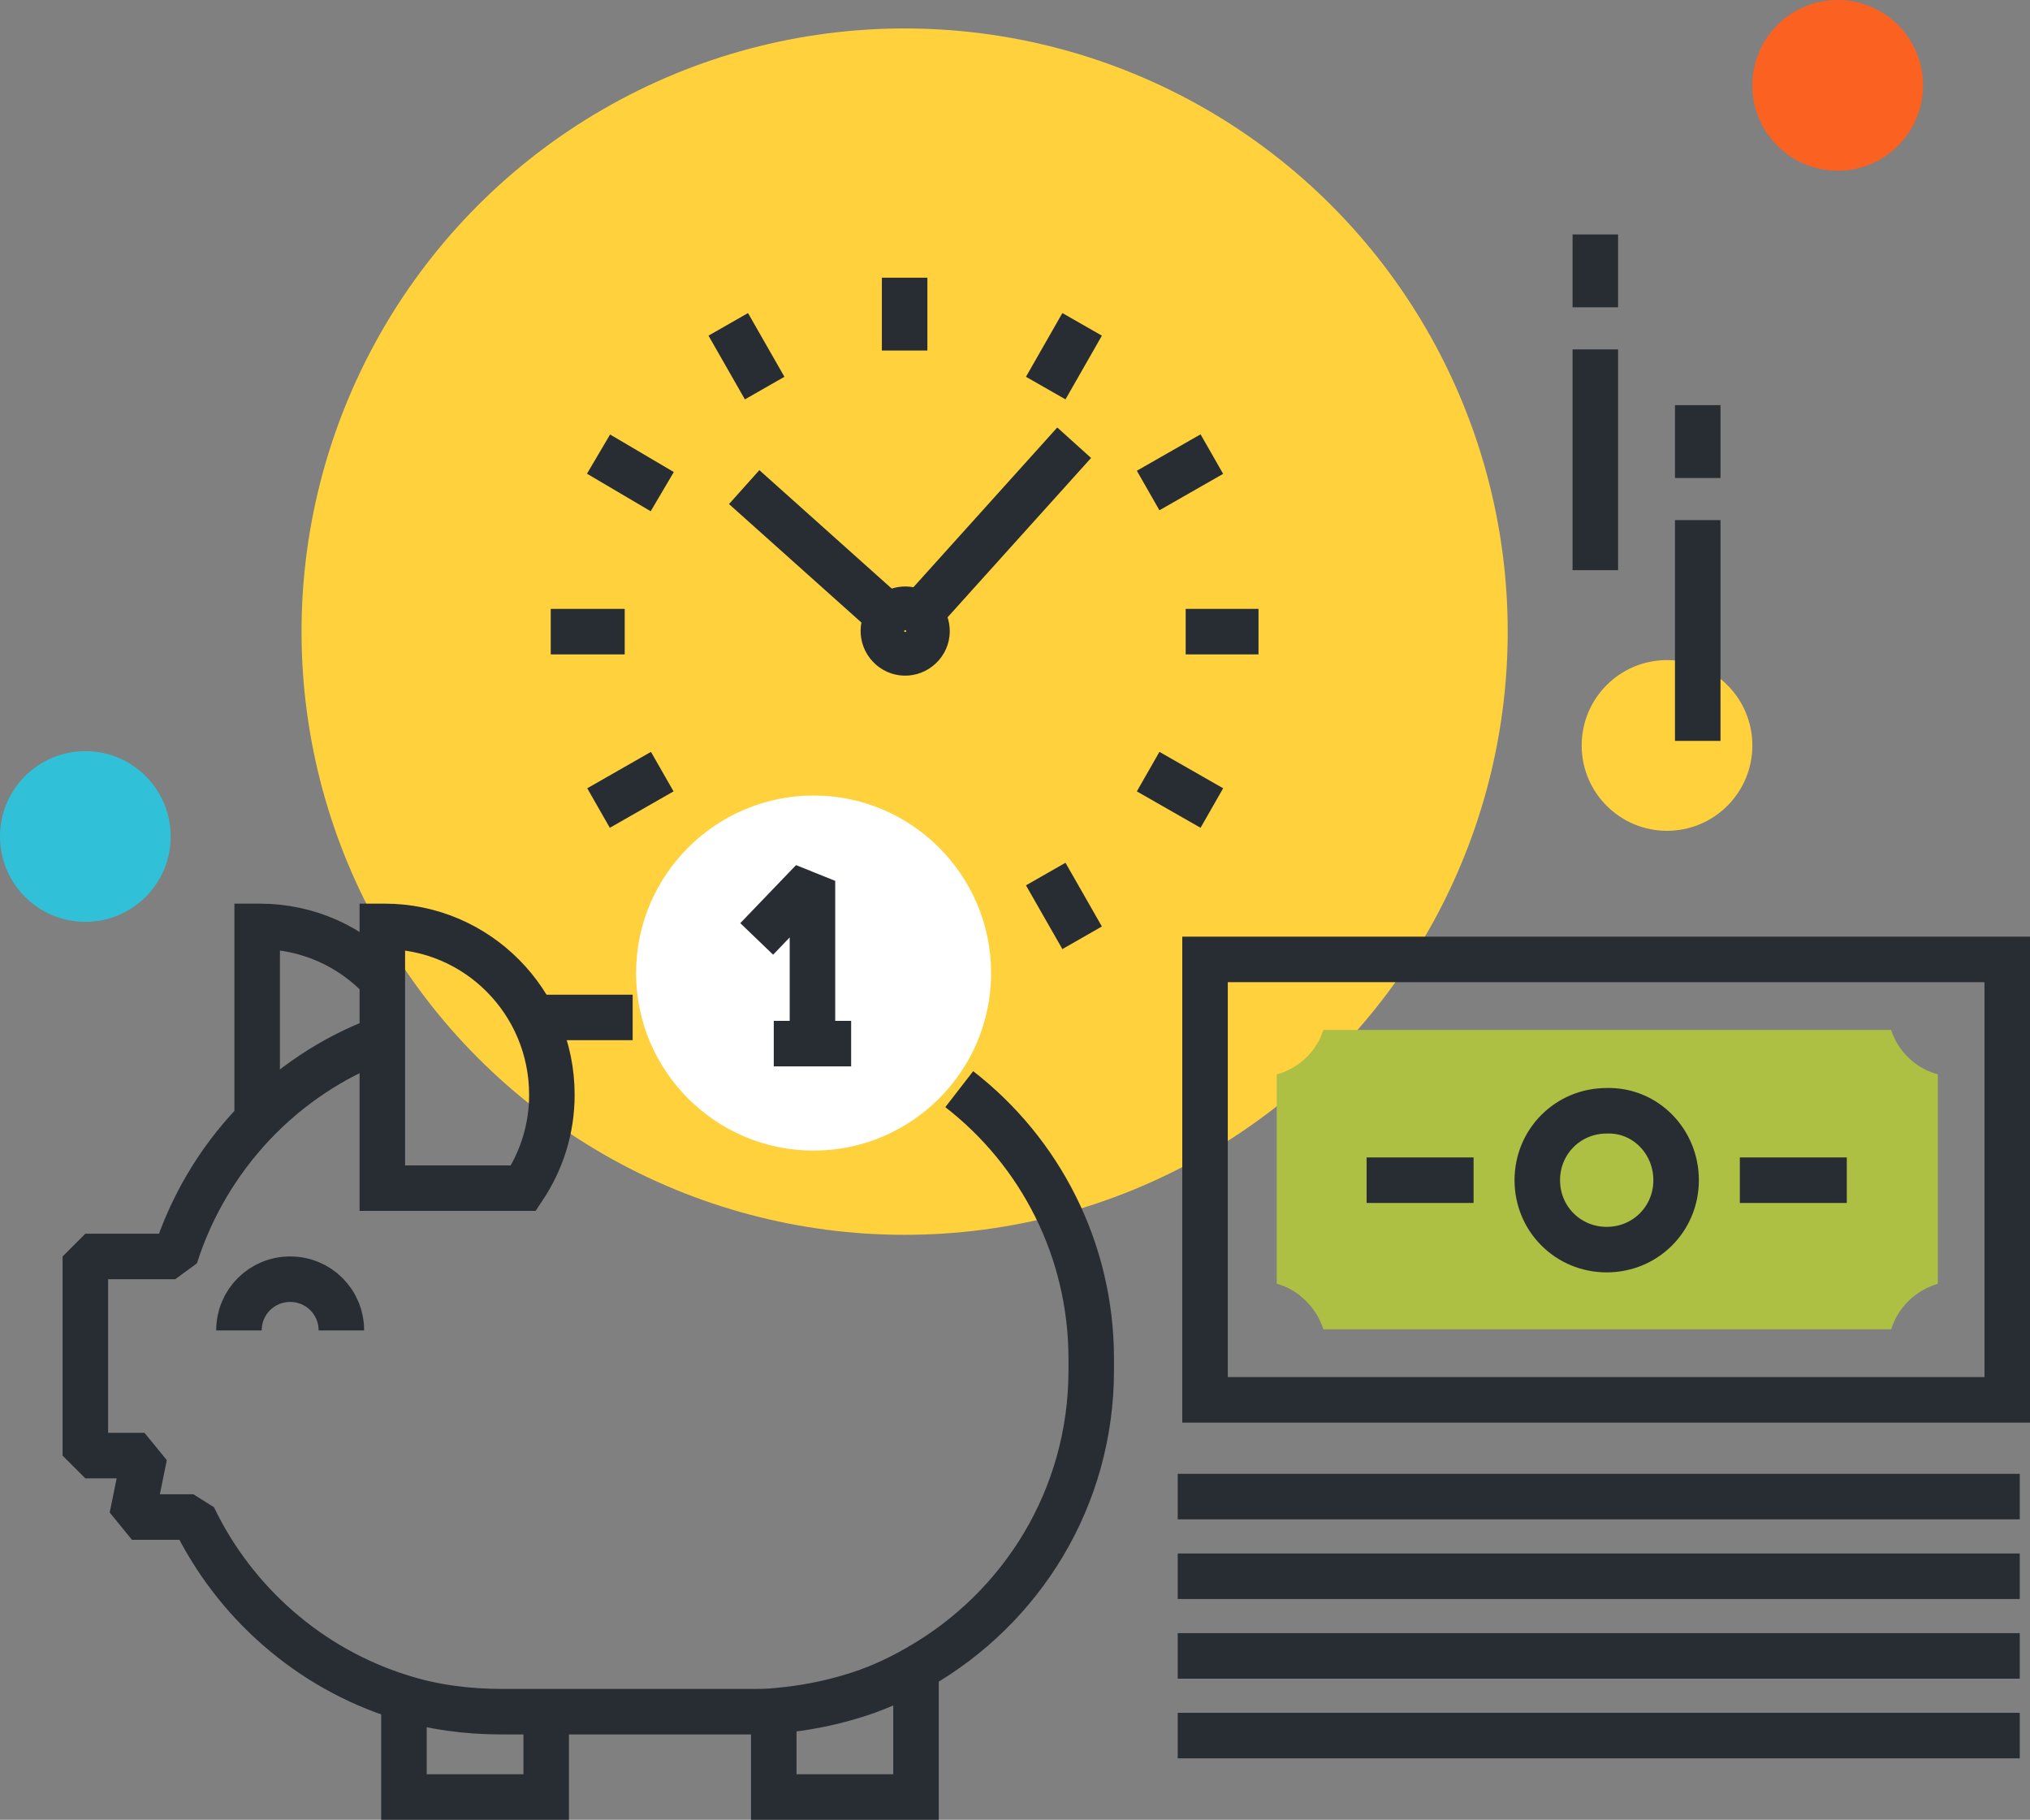 <?xml version="1.0" encoding="utf-8"?>
<!-- Generator: Adobe Illustrator 24.0.1, SVG Export Plug-In . SVG Version: 6.00 Build 0)  -->
<svg version="1.1" xmlns="http://www.w3.org/2000/svg" xmlns:xlink="http://www.w3.org/1999/xlink" x="0px" y="0px"
	 viewBox="0 0 178.4 159.9" style="enable-background:new 0 0 178.4 159.9;" xml:space="preserve">
<rect x="0" y="0" width="178.4" height="159.9" fill="#808080" stroke="none"/>
<style type="text/css">
	.st0{fill:#FFD23D;}
	.st1{fill:#AEC043;}
	.st2{fill:none;stroke:#282D33;stroke-width:4;}
	.st3{fill:#FB6120;}
	.st4{fill:none;stroke:#FFFFFF;stroke-width:4;}
	.st5{fill:none;stroke:#282D33;stroke-width:4;stroke-linecap:round;stroke-linejoin:round;}
	.st6{fill:none;stroke:#282D33;stroke-width:4;stroke-linejoin:bevel;}
	.st7{fill:none;stroke:#282D33;stroke-width:4;stroke-dasharray:4;}
	.st8{fill:#30C0D8;}
	.st9{fill:none;stroke:#282D33;stroke-width:4;stroke-miterlimit:10;}
	.st10{fill:#ABABAB;}
	.st11{fill:none;stroke:#FFD23D;stroke-width:4;}
	.st12{fill:none;stroke:#30C0D8;stroke-width:4;}
	.st13{fill:none;stroke:#282D33;stroke-width:4;stroke-linecap:round;stroke-miterlimit:10;}
	.st14{fill:#FFFFFF;}
	.st15{fill:none;stroke:#AEC043;stroke-width:4;stroke-linejoin:bevel;}
	.st16{fill:none;stroke:#FB6120;stroke-width:4;}
	.st17{fill:none;stroke:#FB6120;stroke-width:4;stroke-dasharray:3.854,3.854;}
	.st18{fill:none;}
	.st19{fill:#FFFFFF;stroke:#282D33;stroke-width:4;}
	.st20{fill:none;stroke:#282D33;stroke-width:4;stroke-linecap:square;}
	.st21{fill:#282D33;}
	.st22{fill:none;stroke:#ABABAB;stroke-width:4;}
	.st23{fill:none;stroke:#FFFFFF;stroke-width:3;stroke-miterlimit:10;}
	.st24{fill:none;stroke:#30C0D8;stroke-width:4;stroke-dasharray:4;}
	.st25{fill:none;stroke:#282D33;stroke-width:5;stroke-linejoin:bevel;}
</style>
<g id="Layer_2">
</g>
<g id="Layer_4">
	<g>
		<circle class="st0" cx="79.5" cy="55.5" r="53"/>
		<circle class="st8" cx="7.5" cy="73.5" r="7.5"/>
		<circle class="st0" cx="146.5" cy="65.5" r="7.5"/>
		<circle class="st3" cx="161.5" cy="7.5" r="7.5"/>
		<g>
			<rect x="105.9" y="84.3" class="st2" width="70.5" height="38.7"/>
			<path class="st1" d="M116.3,116.8c-0.6-1.9-2.2-3.5-4.1-4V94.4c1.9-0.5,3.5-2,4.1-3.9h49.9c0.6,1.9,2.2,3.4,4.1,3.9v18.4
				c-2,0.6-3.5,2.1-4.1,4H116.3z"/>
			<path class="st2" d="M147.3,103.7c0,3.4-2.7,6.1-6.1,6.1c-3.4,0-6.1-2.7-6.1-6.1c0-3.4,2.7-6.1,6.1-6.1
				C144.6,97.5,147.3,100.3,147.3,103.7z"/>
			<g>
				<g>
					<line class="st2" x1="152.9" y1="103.7" x2="162.3" y2="103.7"/>
				</g>
				<g>
					<line class="st2" x1="129.5" y1="103.7" x2="120.1" y2="103.7"/>
				</g>
			</g>
		</g>
		<g>
			<g>
				<g>
					<line class="st2" x1="79.5" y1="24.4" x2="79.5" y2="30.8"/>
					<line class="st2" x1="95.1" y1="28.5" x2="91.9" y2="34.1"/>
					<line class="st2" x1="106.5" y1="39.9" x2="100.9" y2="43.1"/>
					<line class="st2" x1="110.6" y1="55.5" x2="104.2" y2="55.5"/>
					<line class="st2" x1="106.5" y1="71" x2="100.9" y2="67.8"/>
					<line class="st2" x1="95.1" y1="82.4" x2="91.9" y2="76.8"/>
					<line class="st2" x1="79.5" y1="86.6" x2="79.5" y2="80.1"/>
					<line class="st2" x1="64" y1="82.4" x2="67.2" y2="76.8"/>
					<line class="st2" x1="52.6" y1="71" x2="58.2" y2="67.8"/>
					<line class="st2" x1="48.4" y1="55.5" x2="54.9" y2="55.5"/>
					<line class="st2" x1="52.6" y1="39.9" x2="58.2" y2="43.2"/>
					<line class="st2" x1="64" y1="28.5" x2="67.2" y2="34.1"/>
				</g>
				<g>
					<path class="st2" d="M78.1,54.2c-0.7,0.8-0.6,2,0.2,2.7c0.8,0.7,2,0.6,2.7-0.2c0.7-0.8,0.6-2-0.2-2.7
						C80,53.3,78.8,53.4,78.1,54.2z"/>
					<line class="st2" x1="94.4" y1="38.9" x2="80.8" y2="54"/>
					<line class="st2" x1="65.4" y1="42.8" x2="78.7" y2="54.7"/>
				</g>
			</g>
		</g>
		<g>
			<polyline class="st2" points="48,149.8 48,157.9 35.5,157.9 35.5,149.8 			"/>
			<polyline class="st2" points="80.5,146.4 80.5,157.9 68,157.9 68,149.4 			"/>
			<path class="st2" d="M33.6,86.1c-2.7-2.9-6.5-4.7-10.8-4.7c-0.1,0-0.2,0-0.2,0v16.4"/>
			<path class="st6" d="M33.5,91.3c-8.6,3.2-15.3,10.3-18.1,19.1H7.5v17.5h5.2l-1.1,5.4h5.4c3.6,7.5,10.2,13.3,18.2,15.8
				c2.8,0.9,5.8,1.3,8.9,1.3h3.6H66c0.8,0,1.6,0,2.4-0.1c2.2-0.2,4.3-0.6,6.3-1.2c2.1-0.6,4.1-1.5,6-2.6
				c9.1-5.2,15.2-14.9,15.2-26.1v-1c0-9.6-4.5-18.2-11.6-23.7"/>
			<line class="st6" x1="55.6" y1="89.4" x2="46.6" y2="89.4"/>
			<path class="st6" d="M21,116.9c0-2.5,2-4.5,4.5-4.5c2.5,0,4.5,2,4.5,4.5"/>
			<path class="st2" d="M33.8,81.4c-0.1,0-0.2,0-0.2,0v23H37h9c1.6-2.4,2.5-5.2,2.5-8.2C48.5,88,41.9,81.4,33.8,81.4z"/>
			<path class="st14" d="M87.1,85.5c0,8.6-7,15.6-15.6,15.6c-8.6,0-15.6-7-15.6-15.6c0-8.6,7-15.6,15.6-15.6
				C80.1,69.9,87.1,76.9,87.1,85.5z"/>
			<g>
				<polyline class="st6" points="71.4,91.7 71.4,77.4 66.5,82.5 				"/>
				<line class="st6" x1="68" y1="91.7" x2="74.8" y2="91.7"/>
			</g>
		</g>
		<line class="st2" x1="103.5" y1="131.5" x2="177.5" y2="131.5"/>
		<line class="st2" x1="103.5" y1="138.5" x2="177.5" y2="138.5"/>
		<line class="st2" x1="103.5" y1="145.5" x2="177.5" y2="145.5"/>
		<line class="st2" x1="103.5" y1="152.5" x2="177.5" y2="152.5"/>
		<g>
			<line class="st2" x1="140.2" y1="30.7" x2="140.2" y2="50.1"/>
			<line class="st2" x1="140.2" y1="20.6" x2="140.2" y2="27"/>
		</g>
		<g>
			<line class="st2" x1="149.2" y1="45.7" x2="149.2" y2="65.1"/>
			<line class="st2" x1="149.2" y1="35.6" x2="149.2" y2="42"/>
		</g>
	</g>
</g>
</svg>
